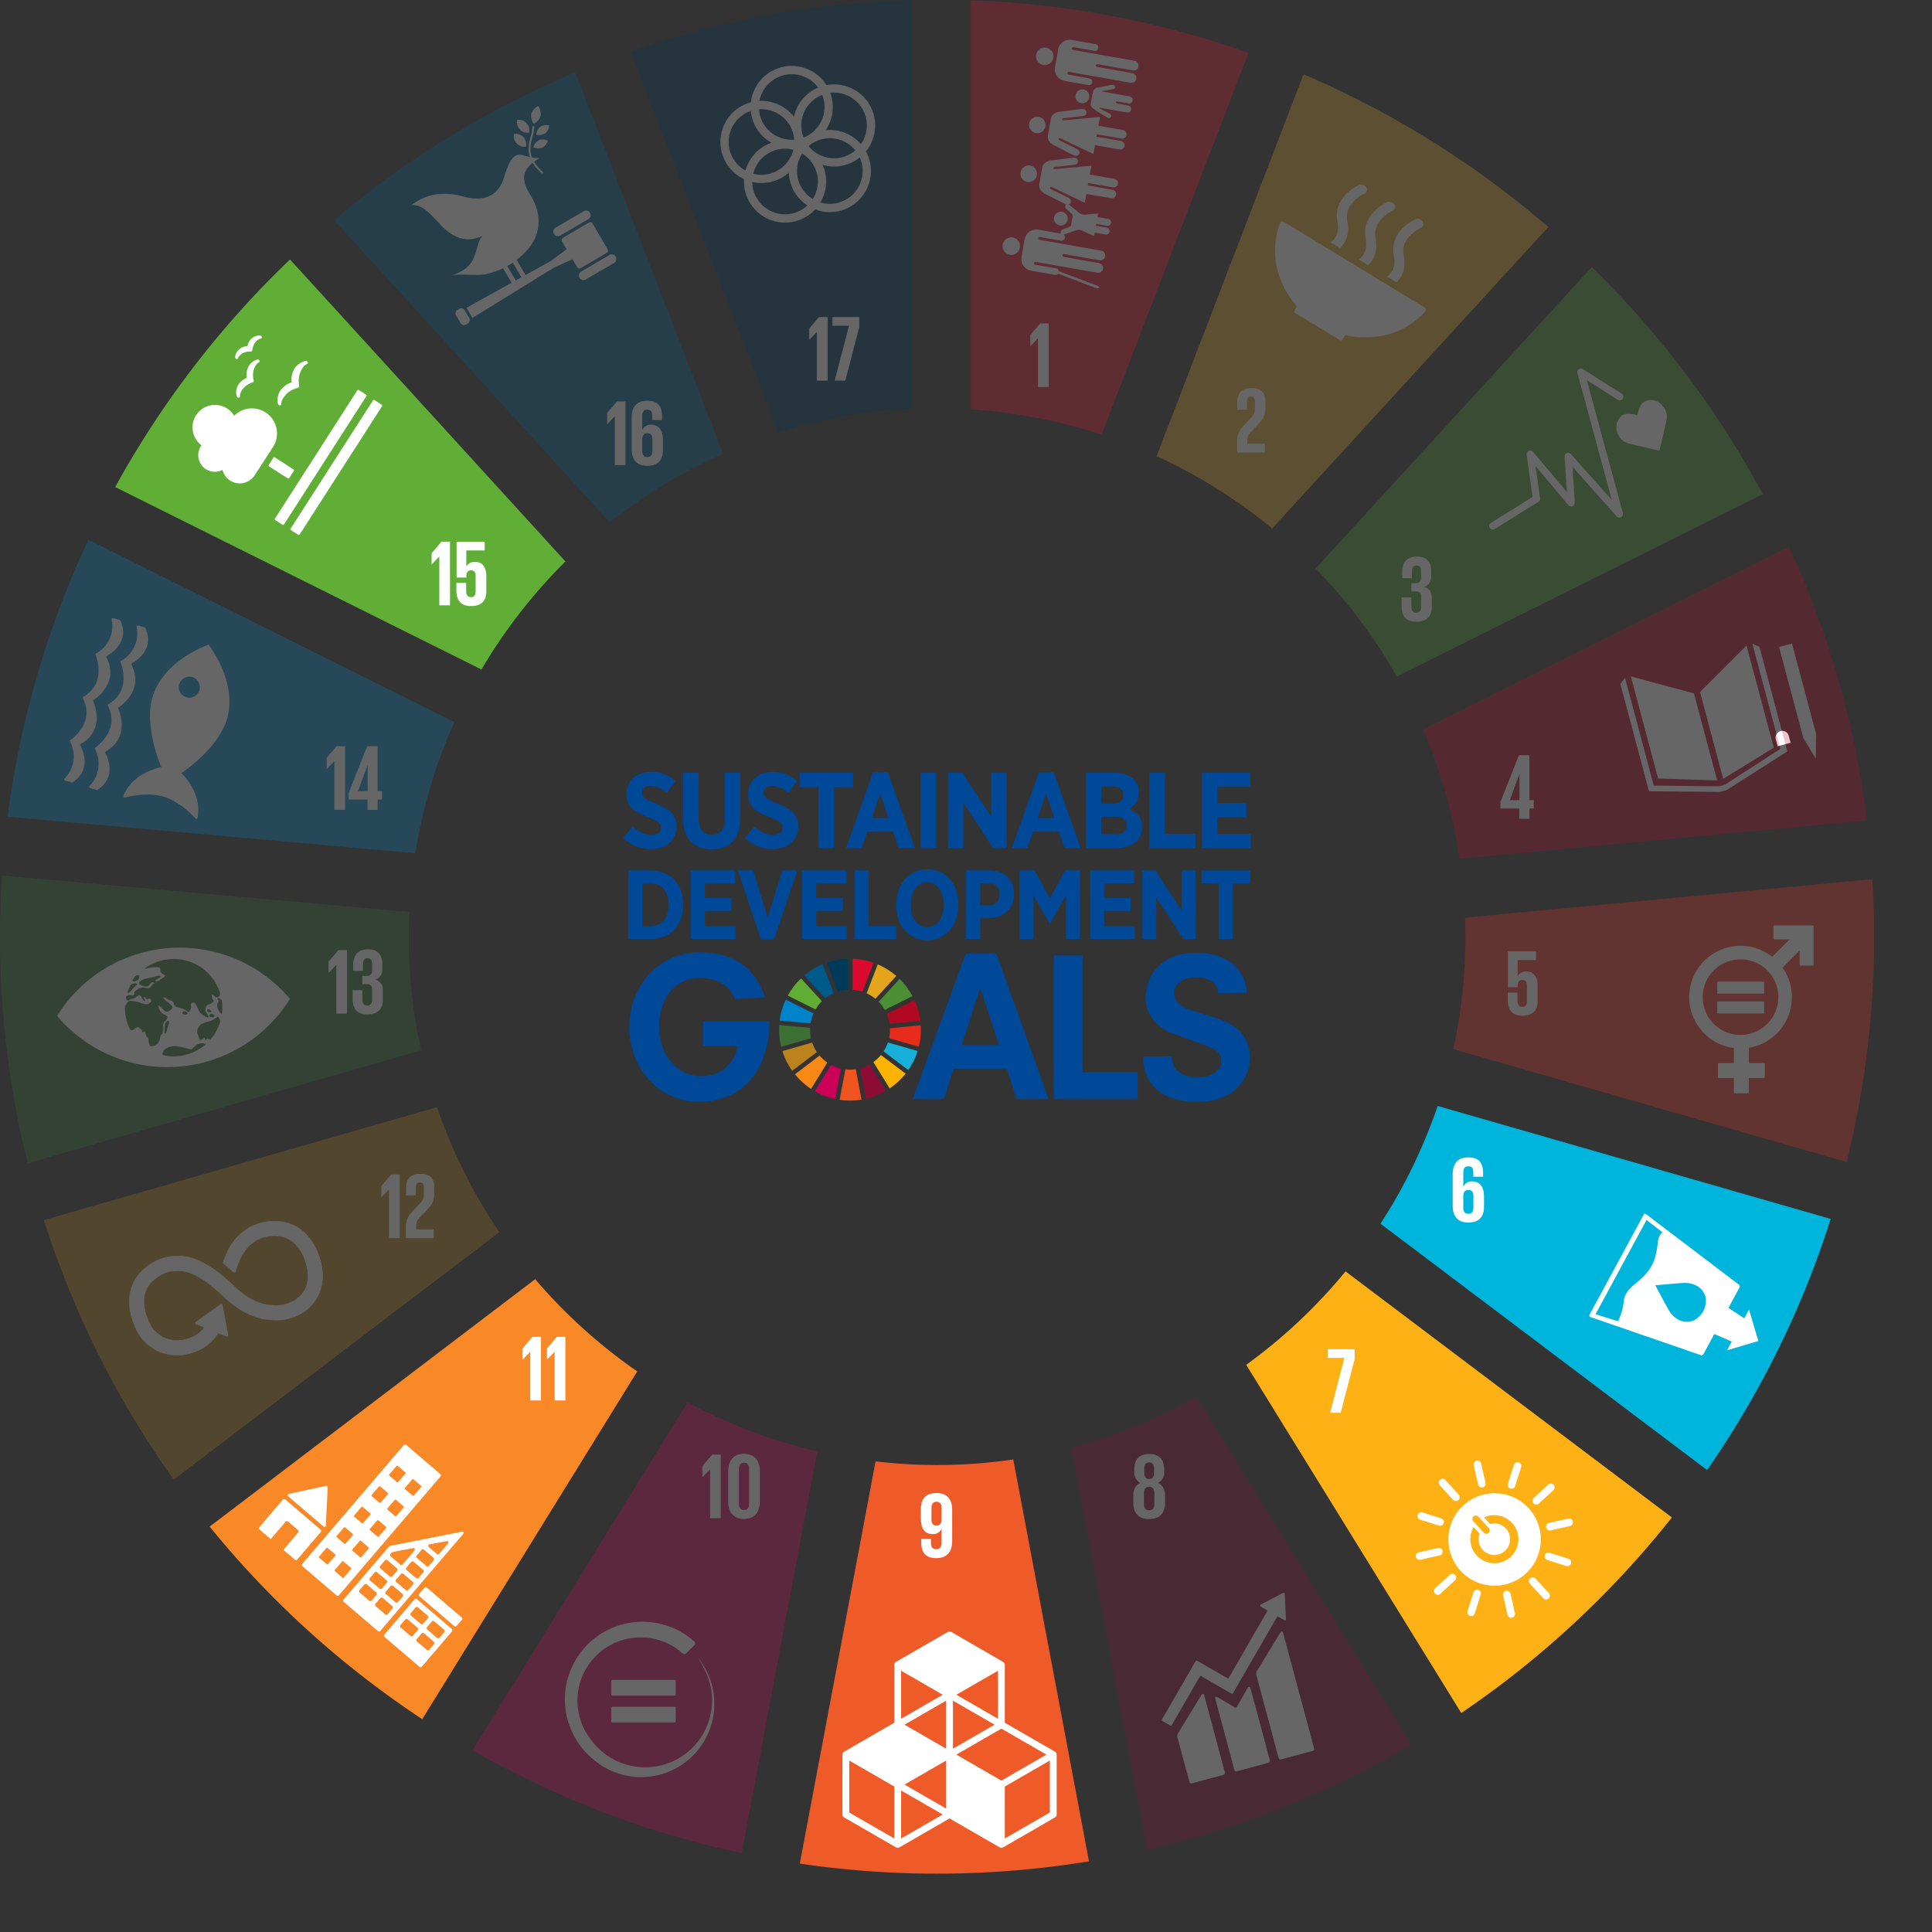 <svg xmlns="http://www.w3.org/2000/svg" xmlns:xlink="http://www.w3.org/1999/xlink" width="701" height="701" viewBox="0 0 701 701">
  <rect x="0" y="0" width="701" height="701" fill="#333333" stroke="none"/>
  <defs>
    <clipPath id="clip-_17-1">
      <rect width="701" height="701"/>
    </clipPath>
  </defs>
  <g id="_17-1" data-name="17-1" clip-path="url(#clip-_17-1)">
    <g id="组_488" data-name="组 488" transform="translate(-210 -3664.844)" opacity="0.25">
      <path id="路径_971" data-name="路径 971" d="M966.619,2515.151a190.3,190.3,0,0,1-47.059-17.8L841.5,2623.607a338.449,338.449,0,0,0,97.668,37.333Z" transform="translate(-460.061 1676.28)" fill="#d5075f" fill-rule="evenodd"/>
      <path id="路径_972" data-name="路径 972" d="M1253.708,2595.887v17.681h3.882v-23.1h-3.1l-3.573,4.19v4.056h.032l2.728-2.828Z" transform="translate(-786.065 1602.136)" fill="#fff" fill-rule="evenodd"/>
      <path id="路径_973" data-name="路径 973" d="M1300.762,2607.161v-12.4c0-1.4.512-2.385,1.842-2.385,1.362,0,1.871.989,1.871,2.385v12.4c0,1.4-.509,2.383-1.871,2.383-1.331,0-1.842-.984-1.842-2.383m7.6-.613V2595.37c0-3.612-1.808-6.231-5.758-6.231-3.918,0-5.729,2.62-5.729,6.231v11.178c0,3.577,1.81,6.235,5.729,6.235,3.95,0,5.758-2.658,5.758-6.235" transform="translate(-822.66 1603.196)" fill="#fff" fill-rule="evenodd"/>
      <path id="路径_974" data-name="路径 974" d="M1111.757,3039.645h-22.879l-.251.25v5.184l.251.249h22.879l.253-.249V3039.9Z" transform="translate(-656.84 1244.472)" fill="#fff" fill-rule="evenodd"/>
      <path id="路径_975" data-name="路径 975" d="M1112.018,2992.05l-.255-.25h-22.871l-.25.25v5.183l.25.25h22.871l.255-.25Z" transform="translate(-656.852 1282.569)" fill="#fff" fill-rule="evenodd"/>
      <path id="路径_976" data-name="路径 976" d="M1059.513,2911.617a26.416,26.416,0,0,0-4.907-10.006l-.05.037a25.345,25.345,0,0,1,1.955,3.476,24.29,24.29,0,0,1-41.04,25.82,22.93,22.93,0,0,1,33.29-31.259l.145.132.519.192.572-.224.09-.094,2.915-2.871.19-.188.184-.521-.229-.589-.1-.083a28.168,28.168,0,1,0-36.189,43.135,26.576,26.576,0,0,0,42.653-26.958" transform="translate(-591.109 1365.03)" fill="#fff" fill-rule="evenodd"/>
    </g>
    <g id="组_485" data-name="组 485" transform="translate(-210 -3664.844)">
      <path id="路径_977" data-name="路径 977" d="M491.475,2278.185l-118.117,89.769a342.617,342.617,0,0,0,77.137,69.875l78.015-126.188a193.567,193.567,0,0,1-37.035-33.456" transform="translate(-87.293 1850.798)" fill="#f98827" fill-rule="evenodd"/>
      <path id="路径_978" data-name="路径 978" d="M930.71,2385.063v4.049h.031l2.725-2.823h.034v17.666h3.882v-23.077h-3.1Z" transform="translate(-531.095 1769.028)" fill="#fff" fill-rule="evenodd"/>
      <path id="路径_979" data-name="路径 979" d="M974.144,2385.063v4.049h.031l2.728-2.823h.032v17.666h3.881v-23.077h-3.1Z" transform="translate(-565.68 1769.028)" fill="#fff" fill-rule="evenodd"/>
      <path id="路径_980" data-name="路径 980" d="M512.449,2649.839l.134.115,12.952,11.07.6-.046.095-.287,0-.033.691-13.989,0-.124-.148-.307-.282-.1-.074.014-.124.015-13.474,2.906-.2.037-.206.132Z" transform="translate(-198.012 1557.808)" fill="#fff" fill-rule="evenodd"/>
      <path id="路径_981" data-name="路径 981" d="M483.82,2681.069,470.7,2669.862l-.6.045-8.77,10.261.047.6,4.219,3.6,5.515-6.455.6-.047,3.916,3.352.053.593-5.523,6.455,4.335,3.7.593-.046,8.772-10.259Z" transform="translate(-157.35 1538.918)" fill="#fff" fill-rule="evenodd"/>
      <path id="路径_982" data-name="路径 982" d="M703.868,2861.672l-.582.035-3.874-3.311-.058-.58,2.016-2.359.582-.037,3.879,3.312.055.582Zm-3.724,4.354,2.016-2.357-.055-.58-3.876-3.314-.577.04-2.019,2.354.053.582,3.879,3.315.58-.04m-2.2-9.42,2.016-2.358-.055-.579-3.876-3.314-.582.035-2.019,2.358.058.581,3.876,3.314.583-.038m-3.724,4.354-.579.039-3.882-3.313-.05-.584,2.013-2.356.582-.037,3.876,3.313.055.584Zm14.415-2.485-12.981-11.093-.577.037-11.2,13.107.048.576,12.984,11.1.58-.036,11.2-13.107-.053-.58" transform="translate(-334.55 1397.564)" fill="#fff" fill-rule="evenodd"/>
      <path id="路径_983" data-name="路径 983" d="M578.229,2591.247l-.308.019-2.907-2.484-.026-.306,2.775-3.244.308-.022,2.907,2.481L581,2588Zm-6.359,7.439-.311.023-2.906-2.481-.024-.314,2.77-3.238.308-.023,2.909,2.484.024.306Zm-6.364,7.446-.308.024-2.906-2.486-.026-.309,2.772-3.242.308-.024,2.909,2.481.021.314Zm-6.359,7.439-.308.023-2.909-2.485-.026-.31,2.772-3.238.311-.023,2.907,2.484.021.309Zm-6.364,7.441-.311.028-2.9-2.49-.026-.308,2.772-3.238.3-.024,2.909,2.484.029.311Zm19.743-34.64,2.772-3.242-.023-.311-2.91-2.485-.308.022-2.772,3.244.026.306,2.907,2.485.308-.019m-6.359,7.44,2.767-3.243-.024-.306L566,2587.778l-.308.024-2.772,3.237.026.311,2.909,2.487.308-.025m-6.362,7.444,2.77-3.242-.024-.31-2.909-2.485-.308.022-2.772,3.244.023.309,2.909,2.484.311-.022m-6.364,7.44,2.77-3.241-.026-.308-2.9-2.485-.308.022-2.772,3.239.026.311,2.907,2.483.308-.021m-6.358,7.442,2.767-3.239-.021-.309-2.909-2.485-.314.024-2.767,3.243.023.3,2.909,2.486.311-.023m40.961-32.624-12.7-10.855-.58.046-37.1,43.406.042.572,12.7,10.859.577-.042,37.1-43.408-.044-.579" transform="translate(-218.126 1616.317)" fill="#fff" fill-rule="evenodd"/>
      <path id="路径_984" data-name="路径 984" d="M759.33,2840.886l-.485.038L745.78,2829.76l-.034-.488,2.229-2.612.488-.039,13.063,11.17.04.483Z" transform="translate(-383.813 1414.095)" fill="#fff" fill-rule="evenodd"/>
      <path id="路径_985" data-name="路径 985" d="M642.283,2740.167l-.577.045-3.779-3.236-.053-.58,2.029-2.366.574-.045,3.789,3.235.045.576Zm-3.742,4.377,2.023-2.371-.045-.575-3.781-3.232-.58.041-2.024,2.371.048.575,3.787,3.236.572-.045m-3.742,4.382-.572.042-3.787-3.236-.048-.576,2.024-2.371.582-.04,3.779,3.235.047.575Zm-3.744,4.379,2.023-2.371-.039-.577-3.787-3.236-.58.044-2.024,2.368.048.58,3.784,3.233.574-.042m-3.742,4.375-.572.043-3.787-3.232-.048-.58,2.027-2.369.577-.041,3.787,3.233.045.576Zm9.908-23.287-.095.114-4.364,5.1-.572.045-3.787-3.232-.05-.579.54-.629.024-.031.121-.095.05-.019.063-.018.076-.02c1.078-.279,5.56-1.1,7.437-1.446l.189-.028.4.1.092.586Zm-8.209,9.585,2.027-2.37-.045-.576-3.787-3.236-.574.046-2.029,2.37.05.573,3.784,3.236.575-.043m-3.745,4.377-.574.047-3.786-3.235-.042-.578,2.027-2.369.575-.047,3.787,3.236.042.578Zm-3.742,4.379,2.029-2.369-.048-.577-3.784-3.233-.574.044-2.026,2.368.045.578,3.787,3.234.572-.046m20.934-20.491-.253.157.039.65.011.016.018.014.156.131,2.964,2.534.016.018.016.01.651-.064,3.207-3.752.095-.111.124-.144-.1-.584-.393-.106-.184.03c-1.436.26-4.393.8-6.185,1.168Zm12.6-4.1-.111-.517-.234-.092-.034-.006-.224.042-26.02,5.165-.121.029-.319.154-.019.02-16.615,19.437.047.576,12.688,10.845.574-.045,30.3-35.454.082-.155" transform="translate(-276.813 1493.003)" fill="#fff" fill-rule="evenodd"/>
    </g>
    <g id="组_487" data-name="组 487" transform="translate(-210 -3664.844)" opacity="0.25">
      <g id="组_486" data-name="组 486">
        <path id="路径_986" data-name="路径 986" d="M243.484,2017.305a190.676,190.676,0,0,1-22.612-45.327l-142.63,40.928a338.573,338.573,0,0,0,47.112,94.169Z" transform="translate(147.698 2094.621)" fill="#b58125" fill-rule="evenodd"/>
        <path id="路径_987" data-name="路径 987" d="M681.852,2097.247h.034v17.662h3.882v-23.073h-3.1l-3.571,4.186v4.049h.035Z" transform="translate(-330.74 1999.182)" fill="#fff" fill-rule="evenodd"/>
        <path id="路径_988" data-name="路径 988" d="M722.932,2095.545v2.789h3.539v-2.893c0-1.394.685-1.8,1.5-1.8.748,0,1.4.3,1.4,1.736v1.9c0,1.907-.168,2.653-1.428,3.982l-2.176,2.314c-2.114,2.246-2.9,3.742-2.9,6.027v4.253h10.074v-3.167h-6.364V2109.6a4.406,4.406,0,0,1,1.631-3.542l2.485-2.62c2.01-2.147,2.453-3.508,2.453-5.823v-2.243c0-3.305-1.6-4.868-5.073-4.868-3.4,0-5.139,1.8-5.139,5.038" transform="translate(-365.594 2000.24)" fill="#fff" fill-rule="evenodd"/>
        <path id="路径_990" data-name="路径 990" d="M288.441,2175.786a18.774,18.774,0,0,0-14.544,1.552l-.245.162c-2.438,1.593-6.29,4.167-9.018,12.1l-.045.135-.032.1,0,.267.129.186.184.15c1,.812,2.266,1.869,3.373,2.859l.034.034.459.1.25-.224.045-.162c2.192-7.669,5.346-9.76,7.484-11.155l.258-.169a13.628,13.628,0,0,1,10.009-.96c3.344,1.109,5.845,3.9,7.437,8.285,2.664,7.356.124,11.533-2.472,13.74a13.073,13.073,0,0,1-9.366,2.709l-.234-.024c-2.957-.184-7.608-1.113-13.819-7.028-12.517-11.928-19.071-11.1-23.409-10.559l-.234.031a18.408,18.408,0,0,0-11.964,8.035c-1.855,3.021-3.494,8.182-.8,15.625,1.642,4.532,3.658,7.188,7.189,9.474.788.525,8.648,5.477,18.3-.268a16.615,16.615,0,0,0,5.307-5.28l3.031,1.235.511-.218.005-.279-.013-.034-2.024-10.723-.037-.116-.218-.224-.274,0-.071.032-.105.05-8.717,6.233-.163.091-.153.176.219.516.156.066,2.885,1.174a10.643,10.643,0,0,1-3.017,2.795c-6.986,4.152-12.473.581-12.68.438l-.082-.051c-2.572-1.659-3.863-3.39-5.123-6.867-1.595-4.4-1.484-8.134.334-11.1a13.228,13.228,0,0,1,8.148-5.575l.235-.029c3.555-.443,8.427-1.058,19.139,9.151,5.563,5.3,11.131,8.068,17.015,8.46a19.079,19.079,0,0,0,8.378-1.008,16.448,16.448,0,0,0,5.041-2.9c2.543-2.164,8.03-8.4,4-19.523-2.7-7.435-7.31-10.343-10.709-11.471" transform="translate(26.455 1932.992)" fill="none" stroke="#fff" stroke-miterlimit="10" stroke-width="0.21"/>
      </g>
      <path id="路径_989" data-name="路径 989" d="M288.441,2175.786a18.774,18.774,0,0,0-14.544,1.552l-.245.162c-2.438,1.593-6.29,4.167-9.018,12.1l-.045.135-.032.1,0,.267.129.186.184.15c1,.812,2.266,1.869,3.373,2.859l.034.034.459.1.25-.224.045-.162c2.192-7.669,5.346-9.76,7.484-11.155l.258-.169a13.628,13.628,0,0,1,10.009-.96c3.344,1.109,5.845,3.9,7.437,8.285,2.664,7.356.124,11.533-2.472,13.74a13.073,13.073,0,0,1-9.366,2.709l-.234-.024c-2.957-.184-7.608-1.113-13.819-7.028-12.517-11.928-19.071-11.1-23.409-10.559l-.234.031a18.408,18.408,0,0,0-11.964,8.035c-1.855,3.021-3.494,8.182-.8,15.625,1.642,4.532,3.658,7.188,7.189,9.474.788.525,8.648,5.477,18.3-.268a16.615,16.615,0,0,0,5.307-5.28l3.031,1.235.511-.218.005-.279-.013-.034-2.024-10.723-.037-.116-.218-.224-.274,0-.071.032-.105.05-8.717,6.233-.163.091-.153.176.219.516.156.066,2.885,1.174a10.643,10.643,0,0,1-3.017,2.795c-6.986,4.152-12.473.581-12.68.438l-.082-.051c-2.572-1.659-3.863-3.39-5.123-6.867-1.595-4.4-1.484-8.134.334-11.1a13.228,13.228,0,0,1,8.148-5.575l.235-.029c3.555-.443,8.427-1.058,19.139,9.151,5.563,5.3,11.131,8.068,17.015,8.46a19.079,19.079,0,0,0,8.378-1.008,16.448,16.448,0,0,0,5.041-2.9c2.543-2.164,8.03-8.4,4-19.523-2.7-7.435-7.31-10.343-10.709-11.471" transform="translate(26.455 1932.992)" fill="#fff" fill-rule="evenodd"/>
    </g>
    <g id="组_484" data-name="组 484" transform="translate(-210 -3664.844)" opacity="0.25">
      <path id="路径_991" data-name="路径 991" d="M148.3,1581.487c0-2.992.1-5.982.234-8.948L.749,1559.31C.282,1566.637,0,1574.028,0,1581.487a340.605,340.605,0,0,0,10.059,82.193l142.732-40.945a191.932,191.932,0,0,1-4.5-41.249" transform="translate(210 2423.215)" fill="#39703b" fill-rule="evenodd"/>
      <path id="路径_992" data-name="路径 992" d="M591.922,1692.092v23.066h-3.876V1697.5h-.039l-2.717,2.825h-.037v-4.05l3.571-4.183Z" transform="translate(-256.018 2317.486)" fill="#fff" fill-rule="evenodd"/>
      <path id="路径_993" data-name="路径 993" d="M638.746,1696.032v2a3.7,3.7,0,0,1-2.656,3.748c1.942.442,2.859,1.8,2.859,3.911v3.4c0,3.2-1.7,5.273-5.613,5.273-3.945,0-5.347-2.246-5.347-5.75v-3.028h3.539v3.3c0,1.359.48,2.245,1.808,2.245,1.188,0,1.731-.849,1.731-2.078v-3.808c0-1.228-.543-1.871-1.9-1.871h-1.637v-2.962H633c1.26,0,2.071-.645,2.071-1.87v-2.484c0-1.262-.44-2.074-1.665-2.074s-1.663.812-1.663,2.243v2.347h-3.544v-2.04c0-3.4,1.4-5.784,5.41-5.784,3.576,0,5.141,2.009,5.141,5.273" transform="translate(-290.048 2318.546)" fill="#fff" fill-rule="evenodd"/>
      <path id="路径_994" data-name="路径 994" d="M161.537,1711.8c-.482-.1-2.664-2.682-1.231-4.6.24-.316-.612-1.128-.4-1.162a1.436,1.436,0,0,1,1.623,1.119c.04.337.079.677.108,1.017a18.188,18.188,0,0,1-.105,3.625m-4.177,9.247-.569-.166c-1-.418-.822.356-1.307.218s.44-1.31-.915-.279-1.044-.07-1.774-1.591.464-3.41,1.547-3.9a22.136,22.136,0,0,1,3.135-1.079c2.076-.685,2.432-1.972,2.872-1.239l.237.4a2.7,2.7,0,0,1,.353,1.125,17.625,17.625,0,0,1-3.581,6.514m-12.048,6.04a17.539,17.539,0,0,1-5-.347.724.724,0,0,1-.277-.846c.443-1.462,2.024-2.136,3.3-2.354,2.838-.488,6.747,1.369,7.315.98s1.668-2.047,3.444-2.11a2.782,2.782,0,0,1,1.634.284,17.59,17.59,0,0,1-10.411,4.391m-3.236-11.307c-.216.414-.658,3.426-1.128,3.113s-.074-3.448.04-3.693c.6-1.325,2.111-1.375,1.088.581m6.936-4.026a1.592,1.592,0,0,1-1.691-.026c-.467-.313.213-.935.477-.978.59-.095,1.536.664,1.212,1Zm7.779-.54c-.195-.056-.38-.224-.551-.645a.4.4,0,0,1,.537-.549c.374.157.886.66.907.95l-.893.244m.788.488c-.264.042-.943.665-.48.977a1.586,1.586,0,0,0,1.695.027c.324-.339-.627-1.1-1.215-1m-18.383,8.41c.248-1.367.7-.606.807-1.53s.39-1.012.25-2.108a2.16,2.16,0,0,1,.738-2.212c.735-.849.54-.415.719-1.167s-.638-.9-1.383-1.294a3.871,3.871,0,0,1-1.829-2.808c.008-.675.414-.089,1.294.7s1.3,1.436,2.121,1.176,1.908-1.1,1.549-1.925c-.245-.56-3.23-2.588-3.135-3.021.111-.5.619-.166,1.526.44s1.921.423,2.216,1.594c.554,2.161,2.983,1.006,4.849,2.853.717.7.98-.135,1.362-1.083s-.453-1.32.145-1.8a1.054,1.054,0,0,1,1.694.37c.34.71.809,1.631,1.246,2.58a6.919,6.919,0,0,0,2.907,2.182c1.2-.013-.543-1.731-.717-2.393a2.387,2.387,0,0,1,.743-2.18,4.365,4.365,0,0,0,1.795-.877c1.072-.815-.1-.854-.213-2.076s.693-.56.893-.315a1.154,1.154,0,0,0,2.05-.311,2.979,2.979,0,0,0,.027-.822,17.666,17.666,0,0,0-27.4-8.77c2.032-.3,6.076-1.3,5.774.533-.274,1.617,2.73,1.652,1.273,2.544-.619.384-2.4,1.831-2.833,1.634-1.215-.546,2.277-1.615,1.56-2.024s-2.048.218-3.1.528a18.947,18.947,0,0,0-3.3.718c-.722.419-1.571.964-1.275,1.587s2.369.984,2.715.959.7-.135,1.367-1.084,1.608-.19,1.36-.052a4.6,4.6,0,0,0-1.2,1.159,1.424,1.424,0,0,1-1.734.484,4.429,4.429,0,0,0-2.672.207,12.2,12.2,0,0,1-1.28.894l-.427.521.053.717c-.167.2-.467.606-.944.337a2.115,2.115,0,0,0-1.945.358l-.1.439c.024.625.375,1.633,1.344.786.321-.279,2.016-.345,2.983-1.407.459-.5,1.049.069,1.186.3s.96,1.7,1.31,1.614-.683-1.412-.274-1.505,1.03,1.109,1.268.915c.64-.522,1.2-.4,1.333.3.105.556-.4.963-1.051,1.291-.907.452-2.58-.3-3.629-.6a17.171,17.171,0,0,0-2.941-.508l-1,.431s.04.257-.809,1.425l-.1.176c-.013.583,0,1.168.042,1.764a17.7,17.7,0,0,0,1.884,6.754l.068.02c.991.234.7.1,1.362-.261s1.228-1.068,1.763-.5.994.342,1.133,1.313.962-.714,1.247.738c.448,2.268.9,1.1.933,1.481.076,1.1.348,3.23,1.154,3.232a3.666,3.666,0,0,0,2.333-1.1,5.021,5.021,0,0,0,.917-2.336M128.3,1701.388l.087-.114a2.4,2.4,0,0,1,1.352-.611c.432-.1,1.033.072,1.125.36l-1.238,1.119c-.567.6-1.434,1.813-1.984,1.977l-.459-.015a17.8,17.8,0,0,1,1.117-2.716m.775-1.861c.2-.352.891-1.363.975-1.491l.825-.411.693.25-.155,1.135a2.905,2.905,0,0,1-1.8.98c-.417-.033-.6-.337-.533-.464m56.767,6.3a52.352,52.352,0,0,0-83.8,6.15l-.293.493.361.449a52.356,52.356,0,0,0,83.8-6.153l.293-.5-.363-.442" transform="translate(128.976 2320.99)" fill="#fff" fill-rule="evenodd"/>
    </g>
    <g id="组_483" data-name="组 483" transform="translate(-210 -3664.844)" opacity="0.25">
      <path id="路径_995" data-name="路径 995" d="M161.536,1075.04a189.441,189.441,0,0,1,14.159-47.6L42.926,961.3A337.694,337.694,0,0,0,13.62,1061.777Z" transform="translate(199.155 2899.393)" fill="#0087cc" fill-rule="evenodd"/>
      <path id="路径_996" data-name="路径 996" d="M588.481,1329.12v23.065H584.6v-17.656h-.039l-2.717,2.823h-.037V1333.3l3.571-4.184Z" transform="translate(-253.277 2606.508)" fill="#fff" fill-rule="evenodd"/>
      <path id="路径_997" data-name="路径 997" d="M624.314,1345.385l3.47-9.493h.035v9.493Zm7.115,6.774v-3.743h1.563v-3.031H631.43v-16.3h-3.813l-6.7,16.954v2.381h6.839v3.743Z" transform="translate(-284.412 2606.54)" fill="#fff" fill-rule="evenodd"/>
      <path id="路径_998" data-name="路径 998" d="M247.11,1164.994a3.805,3.805,0,1,1-2.569-4.736,3.81,3.81,0,0,1,2.569,4.736m3-16.359c-2.277.832-16.293,6.381-20,18.885-3.217,10.861,3.186,25.4,3.186,25.4s-10.222,1.714-13.73,10.389l-.061.164-.016.057.25.445.366-.043c2.253-.587,8.556-1.909,13.99-.3s10.019,6.182,11.584,7.888l.1.111.168.112.453-.223.021-.1.018-.095c1.818-9.2-5.845-16.241-5.845-16.241s13.3-8.7,16.52-19.558c3.705-12.509-5.025-24.8-6.475-26.731l-.1-.136-.124-.068-.15-.011-.153.055" transform="translate(35.229 2750.268)" fill="#fff" fill-rule="evenodd"/>
      <path id="路径_999" data-name="路径 999" d="M114.091,1159.06l-.034.066.258.465,2.488.738.29-.028c7.034-4.483,3.811-11.656,2.9-13.365l-.071-.125-.005-.217.166-.214.021-.013c8.53-4.891,5.379-13.6,4.583-15.457l-.09-.188.013-.141.068-.135.179-.108c1.679-1.119,9.068-6.709,4.58-15.457l-.01-.018-.024-.269.124-.182.132-.07c1.689-.935,8.3-5.187,4.841-12.789l-.227-.181-2.487-.738-.467.248-.008.083.04.209a11.455,11.455,0,0,1-5.611,12.306l-.192.11-.076.141-.015.112.089.224c.722,1.912,3.447,10.5-4.382,15.105l-.118.066-.182.228.032.279.058.129c4.055,8.123-2.907,13.847-4.556,15.051l-.193.136-.05.107-.013.163.1.194a11.461,11.461,0,0,1-2.006,13.378Z" transform="translate(119.18 2788.442)" fill="#fff" fill-rule="evenodd"/>
      <path id="路径_1000" data-name="路径 1000" d="M164.476,1160.1l-.068-.125-.011-.218.172-.214.018-.009c8.522-4.9,5.373-13.607,4.583-15.462l-.1-.186.021-.142.06-.139.187-.1c1.671-1.121,9.057-6.712,4.58-15.457l-.011-.021-.029-.27.127-.176.129-.073c1.689-.935,8.3-5.187,4.841-12.788l-.224-.179-2.493-.742-.464.251-.005.082.034.207a11.473,11.473,0,0,1-5.608,12.31l-.187.109-.084.141,0,.119.079.22c.725,1.909,3.449,10.495-4.38,15.1l-.124.066-.177.23.029.277.061.128c4.055,8.127-2.907,13.848-4.556,15.053l-.185.137-.064.105-.008.158.1.2a11.477,11.477,0,0,1-2.008,13.378l-.145.154-.032.066.25.465,2.493.74.285-.03c7.038-4.483,3.818-11.655,2.909-13.365" transform="translate(83.761 2777.963)" fill="#fff" fill-rule="evenodd"/>
    </g>
    <g id="组_481" data-name="组 481" transform="translate(-210 -3664.844)">
      <path id="路径_1001" data-name="路径 1001" d="M338.031,610.913a193.349,193.349,0,0,1,30.473-39.2L268.572,462.14a341.973,341.973,0,0,0-63.442,82.576Z" transform="translate(46.661 3296.857)" fill="#60ae35" fill-rule="evenodd"/>
      <path id="路径_1002" data-name="路径 1002" d="M768.677,968.933v4.048h.037l2.725-2.824h.032v17.665h3.882V964.746h-3.1Z" transform="translate(-402.073 2896.648)" fill="#fff" fill-rule="evenodd"/>
      <path id="路径_1003" data-name="路径 1003" d="M819.7,972.064a3.513,3.513,0,0,0-3.268,1.6h-.031v-5.748h6.672v-3.165H812.866v13h3.539v-.512c0-1.36.608-2.11,1.7-2.11,1.194,0,1.671.82,1.671,2.077v5.581c0,1.224-.443,2.078-1.631,2.078-1.331,0-1.805-.886-1.805-2.248V979.72H812.8v2.623c0,3.505,1.394,5.75,5.347,5.75,3.91,0,5.512-2.077,5.512-5.276v-5.65c0-3.644-1.876-5.1-3.953-5.1" transform="translate(-437.205 2896.648)" fill="#fff" fill-rule="evenodd"/>
      <path id="路径_1004" data-name="路径 1004" d="M480.094,814.352l.348-.074,7.012,4.5.079.349-1.826,2.841-.348.073-7.015-4.5-.074-.353Z" transform="translate(-170.831 3016.46)" fill="#fff" fill-rule="evenodd"/>
      <path id="路径_1005" data-name="路径 1005" d="M519.362,694.336,489.328,741.1l.082.356,2.856,1.837.351-.079,30.033-46.767-.074-.349-2.862-1.834Z" transform="translate(-179.637 3112.024)" fill="#fff" fill-rule="evenodd"/>
      <path id="路径_1006" data-name="路径 1006" d="M547.249,712.219l-30.034,46.764.074.349,2.867,1.843.348-.079,30.033-46.764-.074-.352L547.6,712.14Z" transform="translate(-201.843 3097.79)" fill="#fff" fill-rule="evenodd"/>
      <path id="路径_1007" data-name="路径 1007" d="M499.459,650.539a8.218,8.218,0,0,0-4.121,3.062,6.422,6.422,0,0,0-.817,4.784l.213.311.256.166.406.068.287-.275.034-.107v-.324a4.444,4.444,0,0,1,.817-2.124,8.413,8.413,0,0,1,5.109-3.526l.069-.016.432-.3.09-.5-.016-.062a8.429,8.429,0,0,1,1.075-6.125,4.486,4.486,0,0,1,1.6-1.627l.322-.157.187-.267-.2-.543-.224-.145-.369-.059a6.435,6.435,0,0,0-4.082,2.749,8.15,8.15,0,0,0-1.067,5.018" transform="translate(-183.662 3153.025)" fill="#fff" fill-rule="evenodd"/>
      <path id="路径_1008" data-name="路径 1008" d="M418.668,605.519l.116.364.124.148.393.165.34-.188.042-.06.087-.262.153-.3a4.82,4.82,0,0,1,4.33-1.938l.037,0,.432-.145.119-.136.092-.273.008-.039a5.541,5.541,0,0,1,.822-2.419,3.787,3.787,0,0,1,2.053-1.7l.274-.042.171-.107.055-.062.029-.038.069-.219-.106-.352-.116-.128-.1-.089-.237-.072a4.186,4.186,0,0,0-3.945,1.946,6.032,6.032,0,0,0-.764,1.885,4.85,4.85,0,0,0-3.789,2.02,4.614,4.614,0,0,0-.685,2.038" transform="translate(-123.372 3188.977)" fill="#fff" fill-rule="evenodd"/>
      <path id="路径_1009" data-name="路径 1009" d="M421.158,653.933l.219.121.437.017.25-.286.018-.083-.016-.3a4.047,4.047,0,0,1,.74-2.045,6.863,6.863,0,0,1,3.773-2.8l.055-.013.366-.273.021-.031.058-.481-.016-.057a6.7,6.7,0,0,1,.741-5.317,3.367,3.367,0,0,1,1-1.075l.285-.162.121-.165.039-.112-.232-.522-.189-.109-.369-.036a5.427,5.427,0,0,0-3.1,2.234,6.645,6.645,0,0,0-.8,4.431,6.932,6.932,0,0,0-3.039,2.454,5.321,5.321,0,0,0-.6,4.3Z" transform="translate(-125.014 3155.065)" fill="#fff" fill-rule="evenodd"/>
      <path id="路径_1010" data-name="路径 1010" d="M347.778,744.516a6.022,6.022,0,0,1-1.813-8.323l.224-.318a8.149,8.149,0,1,1,11.861-10.744,9.1,9.1,0,0,1,14.072,11.385c-.2.313-6.628,10.194-6.628,10.194a6.441,6.441,0,0,1-11.679-1.925,6.009,6.009,0,0,1-6.037-.27" transform="translate(-63.078 3090.558)" fill="#fff" fill-rule="evenodd"/>
    </g>
    <g id="组_482" data-name="组 482" transform="translate(-210 -3664.844)" opacity="0.25">
      <g id="组_480" data-name="组 480">
        <path id="路径_1013" data-name="路径 1013" d="M695.025,292.149a192.016,192.016,0,0,1,41.112-24.874L682.505,128.919a339.977,339.977,0,0,0-87.475,53.574Z" transform="translate(-263.804 3562.19)" fill="#005d90" fill-rule="evenodd"/>
        <path id="路径_1014" data-name="路径 1014" d="M1081.307,719.192v4.048h.032l2.727-2.823h.032v17.665h3.879V715h-3.1Z" transform="translate(-651.01 3095.509)" fill="#fff" fill-rule="evenodd"/>
        <path id="路径_1015" data-name="路径 1015" d="M1132.42,731.807c0,1.464-.543,2.318-1.868,2.318-1.3,0-1.8-.885-1.8-2.318v-4.22c.066-1.294.609-2.109,1.834-2.109,1.328,0,1.837.816,1.837,2.312Zm3.847-.34v-3.4c0-3.779-1.5-5.685-4.288-5.685a3.305,3.305,0,0,0-3.2,1.875h-.034v-4.971c0-1.4.44-2.38,1.834-2.38s1.806.812,1.806,2.241v1.538h3.541v-1.228c0-3.4-1.122-5.787-5.413-5.787-4.084,0-5.621,2.62-5.621,6.227v11.235c0,3.57,1.57,6.158,5.655,6.158,4.119,0,5.716-2.245,5.716-5.82" transform="translate(-685.72 3096.575)" fill="#fff" fill-rule="evenodd"/>
        <path id="路径_1016" data-name="路径 1016" d="M920.972,213.489a3.836,3.836,0,0,0,4.325,4.629,3.835,3.835,0,0,0-4.325-4.629" transform="translate(-523.323 3494.852)" fill="#fff" fill-rule="evenodd"/>
        <path id="路径_1017" data-name="路径 1017" d="M919.751,243.112a3.831,3.831,0,0,0-4.327-4.627,3.83,3.83,0,0,0,4.327,4.627" transform="translate(-518.905 3474.948)" fill="#fff" fill-rule="evenodd"/>
        <path id="路径_1018" data-name="路径 1018" d="M955.066,226.212a4.343,4.343,0,0,0,3.21-.415,4.5,4.5,0,0,0,1.486-2.926,4.322,4.322,0,0,0-3.207.415,4.528,4.528,0,0,0-1.489,2.926" transform="translate(-550.488 3487.491)" fill="#fff" fill-rule="evenodd"/>
        <path id="路径_1019" data-name="路径 1019" d="M945.772,191.575a5.23,5.23,0,0,0,.875,3.689,5.013,5.013,0,0,0,2.519-2.763,5.238,5.238,0,0,0-.875-3.689,5.015,5.015,0,0,0-2.519,2.763" transform="translate(-543.013 3514.5)" fill="#fff" fill-rule="evenodd"/>
        <path id="路径_1020" data-name="路径 1020" d="M952.975,251.4a4.528,4.528,0,0,0,2.056-2.557,4.339,4.339,0,0,0-3.223-.253,4.535,4.535,0,0,0-2.058,2.56,4.333,4.333,0,0,0,3.225.25" transform="translate(-546.256 3467.079)" fill="#fff" fill-rule="evenodd"/>
        <path id="路径_1021" data-name="路径 1021" d="M996.531,375.225l-10.2,5.967a1.67,1.67,0,1,0,1.684,2.884l10.2-5.967a1.671,1.671,0,1,0-1.689-2.884" transform="translate(-574.725 3366.248)" fill="#fff" fill-rule="evenodd"/>
        <path id="路径_1022" data-name="路径 1022" d="M767.03,275.42c.68-.381,1.341-.8,1.99-1.237l3.118,5.326-2.048,1.138Zm29.638-15.793-9.452,5.53a.949.949,0,0,0-.343,1.3l1.673,2.864-5.771,4.286-9.134,5.069-3.22-5.508a28.7,28.7,0,0,0,3.16-2.824c7.244-7.526,4.941-15.8,1.847-20.659-3.146-4.941-2.677-7.852-.864-10.082a12.192,12.192,0,0,1,1.628-1.639,17.984,17.984,0,0,0,3.41,3.917l.588-.412a16.935,16.935,0,0,1-3.45-3.939,12.338,12.338,0,0,1,2.021-1.269,14.864,14.864,0,0,1-2.775-.25c-1.012-2.619-.443-4.922.145-7.284a20.322,20.322,0,0,0,.717-4.045l-.7-.029a19.632,19.632,0,0,1-.7,3.9c-.577,2.3-1.146,4.648-.248,7.31a21.694,21.694,0,0,1-2.361-.629c-3.542-1.145-5.265,2.229-7.052,8.182s-6.662,8.97-14.372,6.857c-10.183-2.793-15.711.5-19.306,3.092,3.257-.415,5.589,1.486,10.53,6.9,5.178,5.684,10.383,6.583,15.387,4.2-2.1,2.488-1.36,4.061-3.473,8.594-1.653,3.534-5.916,5.214-7.708,5.783,3.436-.8,8.662.237,12.362-.5a26.383,26.383,0,0,0,6.287-2.133l3.086,5.267-16.359,9.081,2.147,3.677L784.116,275.9l6.573-2.929,1.67,2.86a.959.959,0,0,0,1.3.341l9.452-5.531a.955.955,0,0,0,.337-1.3l-5.484-9.377a.95.95,0,0,0-1.3-.339" transform="translate(-372.957 3485.959)" fill="#fff" fill-rule="evenodd"/>
        <path id="路径_1023" data-name="路径 1023" d="M816.222,552.426a1.523,1.523,0,0,1-.388,2.109l-.727.426a1.525,1.525,0,0,1-2.029-.7l-1.486-2.54a1.525,1.525,0,0,1,.39-2.111l.722-.424a1.525,1.525,0,0,1,2.032.7Z" transform="translate(-436.045 3227.679)" fill="#fff" fill-rule="evenodd"/>
      </g>
      <path id="路径_1011" data-name="路径 1011" d="M1042.2,453.281l-10.2,5.967a1.671,1.671,0,1,0,1.687,2.884l10.2-5.965a1.672,1.672,0,0,0-1.689-2.887" transform="translate(-611.087 3304.094)" fill="#fff" fill-rule="evenodd"/>
    </g>
    <path id="路径_1012" data-name="路径 1012" d="M801.263,490.66l-.817.231s.308-.068.817-.231" transform="translate(-637.37 -390.697)" fill="#fff" fill-rule="evenodd" opacity="0.25"/>
    <g id="组_477" data-name="组 477" transform="translate(-210 -3664.844)" opacity="0.25">
      <path id="路径_1024" data-name="路径 1024" d="M2059.888,270.909a190.521,190.521,0,0,1,41.907,26.254l100.214-109.409a341.111,341.111,0,0,0-88.816-55.4Z" transform="translate(-1430.224 3559.456)" fill="#dca22d" fill-rule="evenodd"/>
      <path id="路径_1025" data-name="路径 1025" d="M2213.251,711.4h-6.364v-1.091a4.391,4.391,0,0,1,1.636-3.536l2.482-2.622c2.006-2.142,2.451-3.5,2.451-5.818V696.08c0-3.3-1.6-4.868-5.073-4.868-3.4,0-5.139,1.8-5.139,5.039v2.789h3.539v-2.891c0-1.4.68-1.808,1.5-1.808.74,0,1.391.31,1.391,1.739v1.9c0,1.906-.171,2.658-1.428,3.985l-2.18,2.314c-2.111,2.248-2.894,3.746-2.894,6.023v4.256h10.074Z" transform="translate(-1544.32 3114.454)" fill="#fff" fill-rule="evenodd"/>
      <path id="路径_1026" data-name="路径 1026" d="M2278.662,424.989l-.835,1.376-.023.025-.016.037a.756.756,0,0,0,.258,1l.01.012.019.007,16.133,9.805.013.013.015,0a.757.757,0,0,0,1.031-.257l0,0V437l.946-1.557c10.888,2.544,22.17-.68,29.116-8.742l.04-.05.066-.084a.759.759,0,0,0-.253-1.046l-51.117-31.066-.306-.188a.757.757,0,0,0-1.046.257l-.147.312c-3.932,10.01-1.442,21.661,6.092,30.152" transform="translate(-1598.104 3350.99)" fill="#fff" fill-rule="evenodd"/>
      <path id="路径_1027" data-name="路径 1027" d="M2480.533,389.852c-.4.17-9.711,4.3-7.935,13.3.815,4.128-.819,6.343-2.477,7.5l3.4,2.065c2.106-1.92,3.6-5.02,2.675-9.7-1.307-6.63,6.143-9.991,6.254-10.044a1.492,1.492,0,0,0,.608-2.236,2.119,2.119,0,0,0-2.524-.887" transform="translate(-1756.879 3354.528)" fill="#fff" fill-rule="evenodd"/>
      <path id="路径_1028" data-name="路径 1028" d="M2419.934,380.136l3.394,2.063c2.105-1.919,3.6-5.019,2.675-9.7-1.312-6.635,6.137-9.994,6.259-10.049a1.485,1.485,0,0,0,.6-2.23,2.106,2.106,0,0,0-2.516-.887c-.4.167-9.713,4.3-7.937,13.3.817,4.131-.819,6.346-2.472,7.5" transform="translate(-1716.917 3378.832)" fill="#fff" fill-rule="evenodd"/>
      <path id="路径_1029" data-name="路径 1029" d="M2380.119,328.806c-.4.17-9.714,4.3-7.937,13.3.814,4.128-.82,6.344-2.472,7.507l3.394,2.063c2.108-1.919,3.6-5.02,2.677-9.708-1.31-6.633,6.137-9.993,6.254-10.044a1.492,1.492,0,0,0,.6-2.236,2.1,2.1,0,0,0-2.517-.885" transform="translate(-1676.925 3403.137)" fill="#fff" fill-rule="evenodd"/>
    </g>
    <g id="组_476" data-name="组 476" transform="translate(-210 -3664.844)" opacity="0.25">
      <path id="路径_1030" data-name="路径 1030" d="M2372.473,624.153l132.8-66.2a341.254,341.254,0,0,0-62.059-82.392L2343,584.943a192.466,192.466,0,0,1,29.473,39.21" transform="translate(-1655.656 3286.171)" fill="#4e9633" fill-rule="evenodd"/>
      <path id="路径_1031" data-name="路径 1031" d="M2501.5,1014.882c3.916,0,5.615-2.077,5.615-5.276v-3.4c0-2.11-.917-3.473-2.856-3.915a3.688,3.688,0,0,0,2.651-3.742v-2.011c0-3.266-1.561-5.273-5.136-5.273-4.022,0-5.416,2.378-5.416,5.785v2.041h3.542v-2.347c0-1.432.44-2.248,1.668-2.248s1.666.815,1.666,2.076v2.485c0,1.224-.817,1.87-2.074,1.87H2499.7v2.963h1.634c1.36,0,1.9.644,1.9,1.872v3.812c0,1.225-.542,2.077-1.734,2.077-1.331,0-1.8-.886-1.8-2.248v-3.3h-3.539v3.032c0,3.506,1.392,5.75,5.342,5.75" transform="translate(-1777.611 2875.533)" fill="#fff" fill-rule="evenodd"/>
      <path id="路径_1032" data-name="路径 1032" d="M2896.08,715.291c-1.7-2.735-4.836-3.857-7.494-2.2-1.328.825-2.024,3.281-2.34,4.717-1.426-.356-3.83-.88-5.16-.054-2.656,1.656-3.136,5.033-1.436,7.769a5.917,5.917,0,0,0,3.592,2.625l11.057,2.58,2.559-11.051h-.008a5.9,5.9,0,0,0-.77-4.381" transform="translate(-2082.182 3097.651)" fill="#fff" fill-rule="evenodd"/>
      <path id="路径_1033" data-name="路径 1033" d="M2700.1,710.245l-.071.042a1.321,1.321,0,0,1-1.61-.286l-16-18,.809,12.978a1.316,1.316,0,0,1-2.324.928L2669,691.749l1.618,11.675a1.307,1.307,0,0,1-.605,1.3l-15.822,9.849a1.317,1.317,0,0,1-1.394-2.236l15.1-9.4-2.135-15.359a1.318,1.318,0,0,1,2.314-1.03l12.275,14.608-.8-12.8a1.317,1.317,0,0,1,2.3-.955l14.823,16.668L2684.2,658.011a1.317,1.317,0,0,1,1.979-1.455l14.076,8.91a1.319,1.319,0,0,1-1.415,2.226l-11.212-7.1,13.049,48.191a1.317,1.317,0,0,1-.577,1.463" transform="translate(-1901.842 3142.214)" fill="#fff" fill-rule="evenodd"/>
    </g>
    <path id="路径_1034" data-name="路径 1034" d="M3167.039,1117.667a2.43,2.43,0,0,0-4.7,1.253l.675,2.531,4.694-1.256Z" transform="translate(-2518.008 -850.682)" fill="#fff" fill-rule="evenodd"/>
    <g id="组_475" data-name="组 475" transform="translate(-210 -3664.844)" opacity="0.25">
      <path id="路径_1035" data-name="路径 1035" d="M2667.251,974.143l-132.819,66.208a190.11,190.11,0,0,1,13.295,46.925l147.75-13.945a337.1,337.1,0,0,0-28.226-99.187" transform="translate(-1808.088 2889.165)" fill="#b80d2a" fill-rule="evenodd"/>
      <path id="路径_1036" data-name="路径 1036" d="M2675.6,1361.319l3.471-9.5h.037v9.5Zm3.437,6.771h3.679v-3.743h1.564v-3.028h-1.564v-16.3H2678.9l-6.7,16.948v2.383h6.838Z" transform="translate(-1917.786 2593.851)" fill="#fff" fill-rule="evenodd"/>
      <path id="路径_1037" data-name="路径 1037" d="M2927.374,1210.82l-22.884-6.163,9.882,37.048,21.427.694Z" transform="translate(-2102.753 2705.614)" fill="#fff" fill-rule="evenodd"/>
      <path id="路径_1038" data-name="路径 1038" d="M3027.616,1166.569l8.411,31.515,18.357-11.326-9.877-37.04Z" transform="translate(-2200.794 2749.36)" fill="#fff" fill-rule="evenodd"/>
      <path id="路径_1039" data-name="路径 1039" d="M3177.77,1180.211l-.582.156,4.536,7.576.155-8.826-.582.154.582-.154-8.788-32.962-.583.157-.585.154-.617.166-1.17.308-.577.155-.577.155-.585.157,8.791,32.96Z" transform="translate(-2312.894 2752.198)" fill="#fff" fill-rule="evenodd"/>
      <path id="路径_1040" data-name="路径 1040" d="M2936.246,1147.589l-2.572-1.112,10.169,38.139-20.138,13-1.014.273-.205.054-1.017.273-23.575-.279-10.437-39.131-1.681,2.245L2896.165,1200l25.735.244,1.117-.3.2-.056,1.117-.295,20.243-12.922,1.794-1.092Z" transform="translate(-2087.85 2751.94)" fill="#fff" fill-rule="evenodd"/>
    </g>
    <g id="组_474" data-name="组 474" transform="translate(-210 -3664.844)" opacity="0.25">
      <path id="路径_1041" data-name="路径 1041" d="M2592.648,1586.6a189.585,189.585,0,0,1-4.4,40.773l142.714,41a338.816,338.816,0,0,0,9.976-81.772q0-10.507-.661-20.87l-147.771,13.957c.084,2.311.136,4.6.136,6.912" transform="translate(-1850.943 2418.106)" fill="#ea362a" fill-rule="evenodd"/>
      <path id="路径_1042" data-name="路径 1042" d="M2692.123,1701.59a3.5,3.5,0,0,0-3.267,1.6h-.035v-5.754h6.67v-3.162h-10.209v13h3.539v-.512c0-1.359.611-2.111,1.7-2.111,1.193,0,1.667.82,1.667,2.079v5.582c0,1.228-.44,2.076-1.634,2.076-1.325,0-1.8-.885-1.8-2.244v-2.9h-3.541v2.623c0,3.5,1.394,5.748,5.344,5.748,3.916,0,5.51-2.074,5.51-5.273v-5.651c0-3.641-1.865-5.1-3.942-5.1" transform="translate(-1928.148 2315.75)" fill="#fff" fill-rule="evenodd"/>
      <path id="路径_1043" data-name="路径 1043" d="M3026.985,1687.835a13.714,13.714,0,1,1,13.716-13.712,13.726,13.726,0,0,1-13.716,13.712m26.336-39.746H3039.1l-.182.182V1653l.182.18h5.663l-6.288,6.29a18.624,18.624,0,1,0-13.89,33.123v5.45h-5.613l-.182.176v5.066l.182.182h5.613v5.361l.177.179h5.068l.179-.179v-5.361h5.613l.179-.182v-5.066l-.179-.176h-5.613V1692.5a18.616,18.616,0,0,0,12.206-29.1l6.2-6.2v5.289l.187.179h4.725l.184-.179v-14.225l-.184-.182" transform="translate(-2185.457 2352.523)" fill="#fff" fill-rule="evenodd"/>
      <path id="路径_1044" data-name="路径 1044" d="M3075.2,1748.235h-16.631l-.184.161v4.026l.184.169H3075.2l.184-.169V1748.4Z" transform="translate(-2225.297 2272.781)" fill="#fff" fill-rule="evenodd"/>
      <path id="路径_1045" data-name="路径 1045" d="M3075.2,1783.526h-16.631l-.184.169v4.025l.184.161H3075.2l.184-.161v-4.025Z" transform="translate(-2225.297 2244.679)" fill="#fff" fill-rule="evenodd"/>
    </g>
    <g id="组_473" data-name="组 473" transform="translate(-210 -3664.844)">
      <path id="路径_1046" data-name="路径 1046" d="M2479.292,1969.7a192.069,192.069,0,0,1-20.746,42.712l118.5,89.373a338.477,338.477,0,0,0,44.841-91.108Z" transform="translate(-1747.662 2096.433)" fill="#00b5db" fill-rule="evenodd"/>
      <path id="路径_1047" data-name="路径 1047" d="M2591.025,2075.206c.072-1.292.612-2.107,1.837-2.107,1.328,0,1.839.815,1.839,2.314v4.017c0,1.464-.54,2.318-1.87,2.318-1.294,0-1.806-.889-1.806-2.318Zm1.806,9.7c4.115,0,5.718-2.248,5.718-5.819v-3.408c0-3.775-1.5-5.681-4.289-5.681a3.322,3.322,0,0,0-3.2,1.874h-.035v-4.97c0-1.4.441-2.385,1.837-2.385s1.8.821,1.8,2.25v1.529h3.539v-1.222c0-3.408-1.123-5.787-5.413-5.787-4.084,0-5.615,2.62-5.615,6.227v11.231c0,3.575,1.566,6.163,5.653,6.163" transform="translate(-1850.088 2023.505)" fill="#fff" fill-rule="evenodd"/>
      <path id="路径_1048" data-name="路径 1048" d="M2856.969,2168.318a5.164,5.164,0,0,0-1.658,3.562c-.617,5.527-1.623,8.967-5.694,12.927-2.564,2.492-6.053,4.238-6.651,8.2a21.289,21.289,0,0,1-2.122,7.575l-8.15-2.555,18.491-34.177Zm15.629,23.438c-1.254-4.213-5.183-5.079-7.452-5.079-1.421-.007-10.009.786-10.736.848l-.045-.022.013.026-.029.008.042.019c.34.651,4.377,8.272,5.157,9.457,1.241,1.9,4.116,4.719,8.33,3.462a7.977,7.977,0,0,0,4.72-8.719m-22.067-30.19-.321.252-19.764,36.518-.032.4.294.279,40.424,13.947.588-.227,4.071-7.532,6.327,2.754-1.715,3.172,11.365-3.381-3.392-11.394-1.71,3.17-5.755-3.779,4.147-7.663-.139-.615-33.992-25.82-.4-.088" transform="translate(-2043.77 1943.658)" fill="#fff" fill-rule="evenodd"/>
    </g>
    <g id="组_471" data-name="组 471" transform="translate(-210 -3664.844)">
      <path id="路径_1049" data-name="路径 1049" d="M2255.491,2264.318a194.11,194.11,0,0,1-36.041,33.9l78.028,126.33a342.976,342.976,0,0,0,76.412-70.954Z" transform="translate(-1557.277 1861.84)" fill="#feb114" fill-rule="evenodd"/>
      <path id="路径_1050" data-name="路径 1050" d="M2364.821,2405.995h5.993l-5.176,19.91h3.848l5.073-19.5v-3.574h-9.737Z" transform="translate(-1673.031 1751.55)" fill="#fff" fill-rule="evenodd"/>
      <path id="路径_1051" data-name="路径 1051" d="M2602.032,2682.523A8.724,8.724,0,0,1,2588.6,2671.7l2.195,2.394a5.715,5.715,0,1,0,3.805-3.5l-2.189-2.394a8.723,8.723,0,0,1,9.624,14.317m-13.58-12.978,3.89,4.251a1.25,1.25,0,0,0,1.839-1.686l-3.892-4.246a1.247,1.247,0,0,0-1.837,1.681m-3.56-5.722a16.774,16.774,0,1,0,23.7,1.036,16.77,16.77,0,0,0-23.7-1.036" transform="translate(-1843.934 1547.236)" fill="#fff" fill-rule="evenodd"/>
      <path id="路径_1052" data-name="路径 1052" d="M2561.6,2803.347a1.4,1.4,0,0,0-1.879-.145l-5.418,4.962a1.382,1.382,0,0,0,1.864,2.035l5.418-4.964a1.4,1.4,0,0,0,.016-1.888" transform="translate(-1823.61 1432.979)" fill="#fff" fill-rule="evenodd"/>
      <path id="路径_1053" data-name="路径 1053" d="M2736.969,2642.687a1.4,1.4,0,0,0-1.879-.145l-5.418,4.964a1.38,1.38,0,0,0,1.86,2.033l5.421-4.963a1.4,1.4,0,0,0,.016-1.889" transform="translate(-1963.249 1560.907)" fill="#fff" fill-rule="evenodd"/>
      <path id="路径_1054" data-name="路径 1054" d="M2569.518,2641.505a1.4,1.4,0,0,0,.147-1.879l-4.965-5.418a1.382,1.382,0,0,0-2.034,1.863l4.965,5.418a1.4,1.4,0,0,0,1.887.016" transform="translate(-1830.332 1567.61)" fill="#fff" fill-rule="evenodd"/>
      <path id="路径_1055" data-name="路径 1055" d="M2730.182,2816.864a1.406,1.406,0,0,0,.145-1.879l-4.959-5.419a1.383,1.383,0,0,0-2.037,1.865l4.962,5.418a1.41,1.41,0,0,0,1.889.016" transform="translate(-1958.264 1427.976)" fill="#fff" fill-rule="evenodd"/>
      <path id="路径_1056" data-name="路径 1056" d="M2531.1,2757.771a1.4,1.4,0,0,0-1.557-1.061l-7.167,1.616a1.381,1.381,0,0,0,.606,2.689l7.165-1.612a1.406,1.406,0,0,0,.954-1.632" transform="translate(-1797.694 1469.783)" fill="#fff" fill-rule="evenodd"/>
      <path id="路径_1057" data-name="路径 1057" d="M2763.1,2705.44a1.408,1.408,0,0,0-1.562-1.058l-7.165,1.614a1.384,1.384,0,0,0,.606,2.695l7.165-1.617a1.411,1.411,0,0,0,.957-1.633" transform="translate(-1982.427 1511.45)" fill="#fff" fill-rule="evenodd"/>
      <path id="路径_1058" data-name="路径 1058" d="M2627.743,2611a1.4,1.4,0,0,0,1.06-1.559l-1.618-7.167a1.382,1.382,0,0,0-2.691.61l1.619,7.161a1.4,1.4,0,0,0,1.631.955" transform="translate(-1879.782 1593.532)" fill="#fff" fill-rule="evenodd"/>
      <path id="路径_1059" data-name="路径 1059" d="M2680.066,2843a1.4,1.4,0,0,0,1.057-1.559l-1.613-7.166a1.384,1.384,0,0,0-2.7.6l1.619,7.165a1.4,1.4,0,0,0,1.634.955" transform="translate(-1921.443 1408.798)" fill="#fff" fill-rule="evenodd"/>
      <path id="路径_1060" data-name="路径 1060" d="M2533.964,2697.1a1.4,1.4,0,0,0-.814-1.7l-7-2.221a1.38,1.38,0,0,0-.83,2.628l7,2.22a1.408,1.408,0,0,0,1.649-.926" transform="translate(-1800.126 1520.395)" fill="#fff" fill-rule="evenodd"/>
      <path id="路径_1061" data-name="路径 1061" d="M2760.651,2769.022a1.4,1.4,0,0,0-.812-1.7l-7-2.224a1.382,1.382,0,0,0-.833,2.632l7,2.222a1.407,1.407,0,0,0,1.647-.928" transform="translate(-1980.63 1463.124)" fill="#fff" fill-rule="evenodd"/>
      <path id="路径_1062" data-name="路径 1062" d="M2686.127,2613.866a1.4,1.4,0,0,0,1.7-.815l2.224-7a1.383,1.383,0,0,0-2.632-.836l-2.219,7a1.407,1.407,0,0,0,.928,1.646" transform="translate(-1928.103 1591.095)" fill="#fff" fill-rule="evenodd"/>
      <path id="路径_1063" data-name="路径 1063" d="M2614.192,2840.55a1.4,1.4,0,0,0,1.7-.812l2.216-7a1.378,1.378,0,0,0-2.624-.831l-2.221,7a1.409,1.409,0,0,0,.93,1.648" transform="translate(-1870.821 1410.594)" fill="#fff" fill-rule="evenodd"/>
    </g>
    <g id="组_472" data-name="组 472" transform="translate(-210 -3664.844)" opacity="0.25">
      <path id="路径_1064" data-name="路径 1064" d="M2031.107,2613.785l-77.912-126.164a190.8,190.8,0,0,1-45.47,18.476l27.5,145.94a337.585,337.585,0,0,0,95.884-38.252" transform="translate(-1309.061 1684.031)" fill="#8a0c38" fill-rule="evenodd"/>
      <path id="路径_1065" data-name="路径 1065" d="M2025.985,2607.492c0,1.4-.508,2.384-1.905,2.384-1.362,0-1.871-.989-1.871-2.384v-3.74c0-1.4.509-2.384,1.871-2.384,1.4,0,1.905.987,1.905,2.384Zm-3.639-12.761c0-1.4.477-2.215,1.734-2.215,1.3,0,1.771.82,1.771,2.215v1.565c0,1.395-.474,2.214-1.771,2.214-1.257,0-1.734-.819-1.734-2.214Zm7.521,12.354v-2.519c0-2.211-.782-3.811-2.585-4.63a4.059,4.059,0,0,0,2.248-4.017v-.951c0-3.607-1.876-5.546-5.45-5.546-3.539,0-5.378,1.939-5.378,5.546v.951a4.1,4.1,0,0,0,2.179,4.017c-1.8.819-2.55,2.419-2.55,4.63v2.519c0,3.505,1.665,5.954,5.75,5.954,4.119,0,5.787-2.449,5.787-5.954" transform="translate(-1397.132 1602.971)" fill="#fff" fill-rule="evenodd"/>
      <path id="路径_1066" data-name="路径 1066" d="M2245.872,2906.235l-8.372,13.7a1.912,1.912,0,0,0-.208,1.775l8.032,29.955a.665.665,0,0,0,.815.468l11.605-3.109a.669.669,0,0,0,.469-.813l-11.26-41.979c-.095-.354-.54-.924-1.08,0" transform="translate(-1571.388 1351.101)" fill="#fff" fill-rule="evenodd"/>
      <path id="路径_1067" data-name="路径 1067" d="M2105.321,3017.188l-8.375,13.7a1.925,1.925,0,0,0-.208,1.775l4.3,16.034a.667.667,0,0,0,.811.468l11.608-3.114a.667.667,0,0,0,.469-.811l-7.526-28.056c-.093-.354-.548-.926-1.077,0" transform="translate(-1459.471 1262.755)" fill="#fff" fill-rule="evenodd"/>
      <path id="路径_1068" data-name="路径 1068" d="M2113.607,2836.856l-.161-.218-.232-.037-.061.02-.09.034-8.084,4.246-.15.059-.145.132.124.464.124.068,2.49,1.439-14.264,24.724-11.418-6.59-.369.1-1.789,3.1v.007l-10.562,18.3.1.367,3.1,1.79.364-.1,10.433-18.073,8.288,4.783.029.024,3.1,1.784.366-.1,16.191-28.061,2.617,1.51.456-.122.042-.237,0-.029-.472-9.29Z" transform="translate(-1437.494 1406.149)" fill="#fff" fill-rule="evenodd"/>
      <path id="路径_1069" data-name="路径 1069" d="M2175.9,3004.75l-3.966,6.938-.358.082-6.266-3.7c-1.144-.656-1.144.125-1.049.477l6.925,25.817a.661.661,0,0,0,.806.47l11.61-3.117a.662.662,0,0,0,.467-.811l-7.041-26.242c-.093-.354-.543-.927-1.128.085" transform="translate(-1513.306 1272.712)" fill="#fff" fill-rule="evenodd"/>
    </g>
    <g id="组_478" data-name="组 478" transform="translate(-210 -3664.844)" opacity="0.25">
      <path id="路径_1070" data-name="路径 1070" d="M1729.02,148.989a190.283,190.283,0,0,1,47.439,9.16l53.3-138.521A337.635,337.635,0,0,0,1729.02.562Z" transform="translate(-1166.764 3664.397)" fill="#e61838" fill-rule="evenodd"/>
      <path id="路径_1071" data-name="路径 1071" d="M1837.662,581.447h.032v17.662h3.879V576.035h-3.094l-3.576,4.186v4.049h.035Z" transform="translate(-1251.074 3206.166)" fill="#fff" fill-rule="evenodd"/>
      <path id="路径_1072" data-name="路径 1072" d="M1847.72,91a3.168,3.168,0,1,1,3.666-2.573A3.164,3.164,0,0,1,1847.72,91" transform="translate(-1259.193 3597.394)" fill="#fff" fill-rule="evenodd"/>
      <path id="路径_1073" data-name="路径 1073" d="M1879.95,73.958a4.217,4.217,0,0,1,4.809-3.044l1.033.182.459.079,7.157,1.262a1.229,1.229,0,0,1-.424,2.421l-7.431-1.311a.57.57,0,0,0-.759.474c-.061.352.3.49.534.545l22.265,3.929a1.764,1.764,0,0,1-.614,3.474l-12.831-2.261a.479.479,0,0,0-.6.4.483.483,0,0,0,.422.593l12.831,2.261a1.765,1.765,0,1,1-.616,3.476l-22.262-3.924c-.243-.032-.633-.022-.688.327-.095.514.271.659.548.7l7.429,1.31a1.229,1.229,0,0,1-.424,2.421l-7.158-1.261-.458-.082-1.033-.182a4.221,4.221,0,0,1-3.479-4.511l.018-.232.6-3.415.6-3.4Z" transform="translate(-1285.908 3608.43)" fill="#fff" fill-rule="evenodd"/>
      <path id="路径_1074" data-name="路径 1074" d="M1836.156,207.9a3,3,0,1,0,2.435,3.472,3,3,0,0,0-2.435-3.472" transform="translate(-1249.266 3499.34)" fill="#fff" fill-rule="evenodd"/>
      <path id="路径_1075" data-name="路径 1075" d="M1867.846,206.93l7.563,3.867s1.386.694,1.971-.483-.777-1.8-.777-1.8l-6.324-3.157s-.493-.2-.316-.567.706-.126.706-.126l11.893,5.652.567-3.2,8.96,1.577a1.563,1.563,0,0,0,.542-3.078l-8.959-1.58.079-.437.079-.434,8.955,1.58a1.565,1.565,0,0,0,.542-3.082l-8.957-1.58.569-3.206-13.115,1.241s-.574.049-.622-.356.493-.424.493-.424l7.02-.8s1.5-.125,1.352-1.426-1.689-1.128-1.689-1.128l-8.43,1.046s-2.469.47-2.806,2.412l-.553,3.131-.554,3.132c-.345,1.944,1.813,3.231,1.813,3.231" transform="translate(-1275.833 3510.393)" fill="#fff" fill-rule="evenodd"/>
      <path id="路径_1076" data-name="路径 1076" d="M1820.834,294.762a3,3,0,1,0,2.435,3.478,3.007,3.007,0,0,0-2.435-3.478" transform="translate(-1237.063 3430.171)" fill="#fff" fill-rule="evenodd"/>
      <path id="路径_1077" data-name="路径 1077" d="M1852.534,293.8l7.563,3.863s1.389.7,1.974-.479-.782-1.8-.782-1.8l-6.322-3.156s-.5-.2-.317-.568.7-.12.7-.12l11.9,5.647.566-3.2,8.955,1.58a1.564,1.564,0,0,0,.543-3.081l-8.955-1.58.074-.441.082-.435,8.955,1.581a1.563,1.563,0,0,0,.542-3.078l-8.959-1.58.567-3.207-13.115,1.238s-.575.053-.614-.352.491-.424.491-.424l7.022-.8s1.494-.125,1.344-1.426-1.684-1.129-1.684-1.129l-8.43,1.046s-2.467.469-2.809,2.413l-.554,3.128-.55,3.133c-.343,1.946,1.813,3.233,1.813,3.233" transform="translate(-1263.641 3441.222)" fill="#fff" fill-rule="evenodd"/>
      <path id="路径_1078" data-name="路径 1078" d="M1920.319,162.222a2.5,2.5,0,1,0-2.893,2.025,2.494,2.494,0,0,0,2.893-2.025" transform="translate(-1315.144 3538.006)" fill="#fff" fill-rule="evenodd"/>
      <path id="路径_1079" data-name="路径 1079" d="M1948.7,162.961a.869.869,0,0,0,1.228-.154.834.834,0,0,0-.158-1.112l-4.032-2.091.053-.231,10.037,1.772v-.007a1.282,1.282,0,1,0,.445-2.526l-3.961-.7s-.572-.028-.493-.477.627-.281.627-.281l3.961.694a1.283,1.283,0,0,0,.445-2.527l-10.037-1.768-.056-.17,3.1-.535,1.471-.355a.954.954,0,0,0-.29-1.31l-.917-.057-.008-.011c-.1.013-4.137.887-4.7.972-1.721.269-1.881,1.278-2.077,2.248s-.277,1.556-.277,1.556-.137.615-.327,1.907.4,1.809,3.792,3.863c.487.294,2.063,1.278,2.16,1.3Z" transform="translate(-1336.918 3544.512)" fill="#fff" fill-rule="evenodd"/>
      <path id="路径_1080" data-name="路径 1080" d="M1791.766,426.533a3.169,3.169,0,1,0-3.671,2.567,3.172,3.172,0,0,0,3.671-2.567" transform="translate(-1211.717 3328.174)" fill="#fff" fill-rule="evenodd"/>
      <path id="路径_1081" data-name="路径 1081" d="M1820.264,411.832l-.079.25-.6,3.414-.606,3.407,0,.233a4.233,4.233,0,0,0,3.495,4.5l1.038.183.456.079,7.157,1.262a1.2,1.2,0,0,0,1.175-.446l.1.059,14.2,5.367.6-.27.021-.083-.292-.514-14.2-5.361-.171-.014a1.216,1.216,0,0,0-1.015-1.105l-7.423-1.307c-.282-.047-.648-.191-.559-.7.063-.348.451-.365.691-.323l22.264,3.929a1.775,1.775,0,0,0,.614-3.5l-12.828-2.261a.492.492,0,0,1-.4-.613.452.452,0,0,1,.574-.4l12.831,2.262a1.775,1.775,0,0,0,.617-3.5l-22.265-3.927c-.237-.041-.6-.188-.538-.54.089-.511.48-.515.759-.465l7.431,1.31a1.258,1.258,0,0,0,.435-2.478l-7.155-1.262-.456-.084-1.039-.179a4.261,4.261,0,0,0-4.83,3.073" transform="translate(-1238.381 3339.414)" fill="#fff" fill-rule="evenodd"/>
      <path id="路径_1082" data-name="路径 1082" d="M1895.971,367.036l-3.742-3.012-.688-.409a.912.912,0,0,0-1.051.745.9.9,0,0,0,.284.833l0,.009c.05.082,1.884,1.59,2.195,2.038a1,1,0,0,1,.221.822l-.266,1.488-.263,1.488a1,1,0,0,1-.485.7c-.443.316-2.69,1.1-2.764,1.162l.007.007a.919.919,0,0,0-.553.688.907.907,0,0,0,.732,1.054l.411-.021,4.922-1.68.616-.041.883.155,4.561,2.14.229-1.3,3.947.7,0-.016a1.253,1.253,0,0,0,1.436-1.021,1.238,1.238,0,0,0-.985-1.442l-3.8-.668-.169.012.066-.37.063-.362.158.042,3.8.672a1.259,1.259,0,0,0,.438-2.479l-3.963-.7.227-1.275-5.044.424-.854-.147Z" transform="translate(-1294.028 3375.32)" fill="#fff" fill-rule="evenodd"/>
      <path id="路径_1083" data-name="路径 1083" d="M1881.916,380.017a2.5,2.5,0,1,0-2.893,2.024,2.5,2.5,0,0,0,2.893-2.024" transform="translate(-1284.564 3364.583)" fill="#fff" fill-rule="evenodd"/>
    </g>
    <g id="组_479" data-name="组 479" transform="translate(-210 -3664.844)" opacity="0.25">
      <path id="路径_1084" data-name="路径 1084" d="M1176.325,157.014a189.957,189.957,0,0,1,48.43-8.613V0a338.324,338.324,0,0,0-102.1,18.6Z" transform="translate(-683.938 3664.845)" fill="#003d5a" fill-rule="evenodd"/>
      <path id="路径_1085" data-name="路径 1085" d="M1447.81,564.672v23.074h-3.885V570.084h-.032l-2.722,2.824h-.037V568.86l3.578-4.187Z" transform="translate(-937.53 3215.214)" fill="#fff" fill-rule="evenodd"/>
      <path id="路径_1086" data-name="路径 1086" d="M1482.578,564.672h9.735v3.572l-5.073,19.5h-3.847l5.175-19.91h-5.99Z" transform="translate(-970.53 3215.214)" fill="#fff" fill-rule="evenodd"/>
      <path id="路径_1087" data-name="路径 1087" d="M1321.146,140.745a14.851,14.851,0,0,0,2.237-11.715,15.658,15.658,0,0,0-.54-1.826,11.883,11.883,0,0,1,11.123,18.625,14.937,14.937,0,0,0-12.821-5.085m13.149,12.182a11.921,11.921,0,0,1-8.97,14.247,11.789,11.789,0,0,1-6.072-.223,14.8,14.8,0,0,0,.817-13.613,14.877,14.877,0,0,0,13.46-2.679,11.45,11.45,0,0,1,.764,2.268M1294.826,162a12,12,0,0,1-.29-2.465,14.863,14.863,0,0,0,13.255-3.4,15.079,15.079,0,0,0,.356,2.731,14.853,14.853,0,0,0,6.406,9.176,11.8,11.8,0,0,1-5.476,2.921A11.925,11.925,0,0,1,1294.826,162m-8.557-14.347a11.932,11.932,0,0,1,7.74-13.9,15.681,15.681,0,0,0,.3,1.887,14.887,14.887,0,0,0,7.192,9.661,14.942,14.942,0,0,0-9.432,10.085,11.883,11.883,0,0,1-5.8-7.732m19.941-26.926a11.926,11.926,0,0,0-9.057,9.4,14.944,14.944,0,0,1,12.5,5.75,14.956,14.956,0,0,1,8.786-10.588,11.912,11.912,0,0,0-12.227-4.56m8.765,25.777a11.875,11.875,0,0,0,16.957,1.58,11.871,11.871,0,0,0-16.957-1.58m-5.545,1.343a11.862,11.862,0,0,0-14.538,8.677,11.793,11.793,0,0,0,5.629.1,11.912,11.912,0,0,0,8.909-8.777m-12.443-14.694a11.774,11.774,0,0,0,.253,1.821,11.914,11.914,0,0,0,12.5,9.22,11.131,11.131,0,0,0-.25-1.821,11.918,11.918,0,0,0-12.5-9.22m19.509,32.563a11.87,11.87,0,0,0-3.866-16.51,11.862,11.862,0,0,0,3.866,16.51m3.961-36.019a11.592,11.592,0,0,0-.553-1.752,11.915,11.915,0,0,0-7.289,13.721,11.4,11.4,0,0,0,.556,1.747,11.9,11.9,0,0,0,7.286-13.716m18.3,6.024a14.926,14.926,0,0,0-17.308-11.339,14.9,14.9,0,0,0-27.409,6.227,14.9,14.9,0,0,0-2.485,27.889,14.9,14.9,0,0,0,25.812,10.983,14.9,14.9,0,0,0,18.4-21.05,14.893,14.893,0,0,0,2.988-12.711" transform="translate(-811.591 3571.34)" fill="#fff" fill-rule="evenodd"/>
    </g>
    <g id="组_490" data-name="组 490" transform="translate(-210 -3664.844)">
      <path id="路径_1088" data-name="路径 1088" d="M1501.865,2599.226a190.206,190.206,0,0,1-49.966.695l-27.488,145.943a341.649,341.649,0,0,0,104.926-.825Z" transform="translate(-924.213 1595.163)" fill="#ef5a29" fill-rule="evenodd"/>
      <g id="组_489" data-name="组 489">
        <path id="路径_1089" data-name="路径 1089" d="M1647.533,2668.749c-.068,1.29-.612,2.106-1.834,2.106-1.325,0-1.837-.817-1.837-2.315v-4.013c0-1.46.543-2.313,1.871-2.313,1.291,0,1.8.886,1.8,2.313Zm3.847-3.54c0-3.572-1.568-6.154-5.647-6.154-4.119,0-5.716,2.24-5.716,5.815v3.4c0,3.775,1.494,5.682,4.285,5.682a3.325,3.325,0,0,0,3.2-1.869h.031v4.966c0,1.391-.543,2.381-1.934,2.381s-1.908-.817-1.908-2.245v-1.531h-3.539v1.224c0,3.4,1.225,5.785,5.513,5.785,4.079,0,5.716-2.622,5.716-6.229Z" transform="translate(-1095.895 1547.524)" fill="#fff" fill-rule="evenodd"/>
        <path id="路径_1090" data-name="路径 1090" d="M1575.571,2971.251l-16.333,9.425v-18.853l16.333-9.427Zm-53.955,9.425v-17.418l15.089,8.709Zm-2.482,0-16.328-9.425V2952.4l16.328,9.427Zm17.571-52.152-15.089,8.713v-17.425Zm20.054,8.713-15.089-8.713,15.089-8.712Zm-15.089,13.009,16.328,9.429,16.333-9.429L1558,2940.819Zm-3.723-2.152v-17.42l-15.089,8.713Zm17.569-8.707-15.084-8.713v17.42Zm-17.569,30.436V2952.4l-15.089,8.713Zm39.485-20.653-18.193-10.5v-21a1.249,1.249,0,0,0-.622-1.076l-18.81-10.862a1.249,1.249,0,0,0-1.241,0l-18.81,10.862a1.244,1.244,0,0,0-.621,1.076v21l-18.191,10.5a1.247,1.247,0,0,0-.62,1.076v21.722a1.244,1.244,0,0,0,.62,1.077l18.812,10.859.62.167.619-.167,18.191-10.5,18.191,10.5.622.167.619-.167,18.815-10.859a1.243,1.243,0,0,0,.625-1.077v-21.722a1.247,1.247,0,0,0-.625-1.076" transform="translate(-984.659 1351.239)" fill="#fff" fill-rule="evenodd"/>
      </g>
    </g>
    <g id="组_491" data-name="组 491" transform="translate(-210 -3664.844)">
      <path id="路径_1091" data-name="路径 1091" d="M1124.16,1554.783v15.6h2.849c3.916,0,6.583-2.742,6.583-7.692v-.179c0-4.948-2.667-7.725-6.583-7.725Zm-5.162-4.664h8.045c7.226,0,11.887,4.986,11.887,12.285v.319c0,7.3-4.661,12.318-11.887,12.318H1119Z" transform="translate(-681.022 2430.534)" fill="#004898"/>
      <path id="路径_1092" data-name="路径 1092" d="M1230.3,1550.119h16.057v4.664h-10.931v5.377h9.614v4.662h-9.614v5.558H1246.5v4.661h-16.2Z" transform="translate(-769.648 2430.534)" fill="#004898"/>
      <path id="路径_1093" data-name="路径 1093" d="M1313.987,1550.119h5.589l5.267,17.161,5.273-17.161h5.444l-8.4,25.064h-4.772Z" transform="translate(-836.286 2430.534)" fill="#004898"/>
      <path id="路径_1094" data-name="路径 1094" d="M1428.614,1550.119h16.056v4.664h-10.931v5.377h9.613v4.662h-9.613v5.558h11.071v4.661h-16.2Z" transform="translate(-927.561 2430.534)" fill="#004898"/>
      <path id="路径_1095" data-name="路径 1095" d="M1521.574,1550.119h5.16v20.188h10.077v4.735h-15.237Z" transform="translate(-1001.581 2430.534)" fill="#004898"/>
      <path id="路径_1096" data-name="路径 1096" d="M1613.362,1561.055v-.25c0-4.91-2.491-8.007-5.943-8.007-3.489,0-5.947,3.059-5.947,7.974v.248c0,4.912,2.53,8.011,5.981,8.011s5.908-3.061,5.908-7.975m-17.195.106v-.426c0-7.476,4.7-12.712,11.286-12.712,6.623,0,11.25,5.2,11.25,12.639v.428c0,7.442-4.7,12.71-11.284,12.71-6.622,0-11.252-5.2-11.252-12.639" transform="translate(-1060.977 2432.203)" fill="#004898"/>
      <path id="路径_1097" data-name="路径 1097" d="M1728.451,1562.83a3.806,3.806,0,0,0,4.166-3.987v-.038c0-2.6-1.5-4.021-4.234-4.021h-2.815v8.046Zm-8.045-12.711h8.3c5.592,0,9.115,3.24,9.115,8.545v.07c0,5.736-4.095,8.619-9.329,8.724h-2.92v7.584h-5.162Z" transform="translate(-1159.904 2430.534)" fill="#004898"/>
      <path id="路径_1098" data-name="路径 1098" d="M1815.979,1550.119h5.413l5.555,10.113,5.479-10.113h5.45v24.923h-5.057v-15.915l-5.871,10.289h-.111L1821,1559.2v15.842h-5.02Z" transform="translate(-1236.007 2430.534)" fill="#004898"/>
      <path id="路径_1099" data-name="路径 1099" d="M1941.444,1550.119H1957.5v4.664H1946.57v5.377h9.61v4.662h-9.61v5.558h11.07v4.661h-16.2Z" transform="translate(-1335.91 2430.534)" fill="#004898"/>
      <path id="路径_1100" data-name="路径 1100" d="M2034.392,1550.119h4.733l9.542,14.527v-14.527h5.057v24.923h-4.417l-9.861-15.058v15.058h-5.054Z" transform="translate(-1409.922 2430.534)" fill="#004898"/>
      <path id="路径_1101" data-name="路径 1101" d="M2146.19,1554.893h-6.264v-4.774h17.661v4.774h-6.269v20.149h-5.128Z" transform="translate(-1493.955 2430.534)" fill="#004898"/>
      <path id="路径_1102" data-name="路径 1102" d="M1110.086,1398.591l3.354-4.175c1.837,1.6,4.063,3.082,6.8,3.082,2.187,0,3.512-1.092,3.512-2.693v-.038c0-1.367-.78-2.228-4.682-3.713-4.844-1.871-7.85-3.706-7.85-8.393v-.078c0-4.763,3.671-8,8.941-8a13,13,0,0,1,8.826,3.359l-3.162,4.294a9.563,9.563,0,0,0-5.818-2.539c-1.95,0-3.162.977-3.162,2.382v.042c0,1.559.935,2.3,5.194,4.056,4.762,1.878,7.339,3.907,7.339,8.162v.08c0,5.075-3.863,8.2-9.173,8.2a14.667,14.667,0,0,1-10.114-4.021" transform="translate(-673.926 2570.311)" fill="#004898"/>
      <path id="路径_1103" data-name="路径 1103" d="M1216.434,1393.019v-16.708h5.661v16.747c0,3.867,1.837,5.78,4.762,5.78s4.765-1.874,4.765-5.66v-16.867h5.623V1392.9c0,7.538-4.137,11.168-10.464,11.168-6.287,0-10.346-3.671-10.346-11.052" transform="translate(-758.607 2568.932)" fill="#004898"/>
      <path id="路径_1104" data-name="路径 1104" d="M1326.8,1398.591l3.36-4.175c1.831,1.6,4.061,3.082,6.794,3.082,2.184,0,3.513-1.092,3.513-2.693v-.038c0-1.367-.783-2.228-4.683-3.713-4.841-1.871-7.85-3.706-7.85-8.393v-.078c0-4.763,3.671-8,8.941-8a13,13,0,0,1,8.825,3.359l-3.164,4.294a9.545,9.545,0,0,0-5.816-2.539c-1.953,0-3.165.977-3.165,2.382v.042c0,1.559.938,2.3,5.2,4.056,4.762,1.878,7.336,3.907,7.336,8.162v.08c0,5.075-3.863,8.2-9.173,8.2a14.673,14.673,0,0,1-10.114-4.021" transform="translate(-846.492 2570.311)" fill="#004898"/>
      <path id="路径_1105" data-name="路径 1105" d="M1430.83,1381.53h-6.873V1376.3h19.366v5.232h-6.873v22.1h-5.621Z" transform="translate(-923.852 2568.942)" fill="#004898"/>
      <path id="路径_1106" data-name="路径 1106" d="M1522.121,1392.091l-2.967-8.9-3,8.9Zm-5.579-16.555h5.386l9.8,27.488h-5.858l-2.026-5.937h-9.411l-1.992,5.937h-5.7Z" transform="translate(-989.769 2569.549)" fill="#004898"/>
      <rect id="矩形_431" data-name="矩形 431" width="5.66" height="27.332" transform="translate(544.103 3945.24)" fill="#004898"/>
      <path id="路径_1107" data-name="路径 1107" d="M1688.392,1376.3h5.194l10.464,15.93V1376.3h5.544v27.332h-4.843l-10.809-16.516v16.516h-5.55Z" transform="translate(-1134.413 2568.942)" fill="#004898"/>
      <path id="路径_1108" data-name="路径 1108" d="M1817.417,1392.091l-2.967-8.9-3,8.9Zm-5.584-16.555h5.389l9.8,27.488h-5.855l-2.029-5.937h-9.413l-1.99,5.937h-5.7Z" transform="translate(-1224.904 2569.549)" fill="#004898"/>
      <path id="路径_1109" data-name="路径 1109" d="M1944.708,1392.228h-4.959v6.407h5.075c2.541,0,4.141-1.1,4.141-3.206v-.038c0-1.954-1.447-3.163-4.256-3.163m3.083-7.885c0-1.994-1.4-3.048-3.826-3.048h-4.216v6.169h3.945c2.5,0,4.1-1.016,4.1-3.086Zm-13.55-8.045H1944.4c3.044,0,5.579.822,7.144,2.381a6.333,6.333,0,0,1,1.837,4.648v.116a6.392,6.392,0,0,1-3.713,5.975c2.928,1.132,4.881,2.929,4.881,6.52v.2c0,4.917-3.942,7.5-9.877,7.5h-10.427Z" transform="translate(-1330.174 2568.942)" fill="#004898"/>
      <path id="路径_1110" data-name="路径 1110" d="M2046.926,1376.3h5.66v22.141h11.052v5.191h-16.713Z" transform="translate(-1419.902 2568.942)" fill="#004898"/>
      <path id="路径_1111" data-name="路径 1111" d="M2140.443,1376.3h17.608v5.114h-11.984v5.9H2156.6v5.114h-10.538v6.091h12.14v5.115h-17.764Z" transform="translate(-1494.366 2568.942)" fill="#004898"/>
      <path id="路径_1112" data-name="路径 1112" d="M1147.477,1721.215H1171.6c-.419,19.4-11.126,29.129-25.516,29.129-15.5,0-25.446-13.069-25.446-27.116s9.943-27.115,25.446-27.115c17.176,0,21.9,10.708,23.848,16.272l-10.917.695c-1.876-4.591-5.631-7.647-12.931-7.647-8.2,0-14.6,6.673-14.6,17.8,0,9.389,5.908,17.8,15.3,17.8,8.409,0,12.3-5.979,13.208-10.912h-12.515Z" transform="translate(-682.33 2314.283)" fill="#004898"/>
      <path id="路径_1113" data-name="路径 1113" d="M1876.771,1701.6h10.4v42.434h20.041v9.711h-30.442Z" transform="translate(-1284.413 2309.911)" fill="#004898"/>
      <path id="路径_1114" data-name="路径 1114" d="M2062.949,1711.535c0-3.6-3.463-5.821-7.626-5.821-5.2,0-8.322,2.289-8.322,5.754,0,3.606,3.467,5.339,6.032,6.172l9.571,3.052c6.933,2.219,11.858,6.239,11.858,14.284,0,6.379-4.583,15.947-19,15.947-18.1,0-19.761-11.716-19.761-16.365l10.4-.205c0,5.544,4.371,7.7,9.431,7.7,3.539,0,8.53-1.732,8.53-5.753,0-2.775-1.178-4.231-6.309-6.1l-11.374-4.093c-5.753-2.076-9.779-7.14-9.779-13.031,0-6.657,4.578-16.227,18.1-16.227,16.088,0,18.652,10.679,18.652,14.49Z" transform="translate(-1410.962 2313.706)" fill="#004898"/>
      <path id="路径_1115" data-name="路径 1115" d="M1413.087,1753.734a14.48,14.48,0,0,1,2.306-2.966l-7.563-8.3a25.878,25.878,0,0,0-4.8,6.252Z" transform="translate(-907.188 2277.37)" fill="#61ad33"/>
      <path id="路径_1116" data-name="路径 1116" d="M1543.4,1728.014a14.25,14.25,0,0,1,3.172,1.99l7.582-8.284a25.66,25.66,0,0,0-6.72-4.191Z" transform="translate(-1018.957 2297.231)" fill="#e4a51c"/>
      <path id="路径_1117" data-name="路径 1117" d="M1589.365,1781.235l-10.051,5.011a14.457,14.457,0,0,1,1.007,3.552l11.181-1.054a25.569,25.569,0,0,0-2.137-7.509" transform="translate(-1047.558 2246.504)" fill="#b20923"/>
      <path id="路径_1118" data-name="路径 1118" d="M1567.067,1754.742l10.051-5.012a25.727,25.727,0,0,0-4.7-6.235l-7.581,8.281a14.585,14.585,0,0,1,2.226,2.967" transform="translate(-1036.033 2276.556)" fill="#4a8f33"/>
      <path id="路径_1119" data-name="路径 1119" d="M1398.728,1827.2c0-.225.008-.453.021-.678l-11.186-1q-.056.83-.056,1.678a25.727,25.727,0,0,0,.761,6.219l10.8-3.1a14.512,14.512,0,0,1-.343-3.121" transform="translate(-894.828 2211.237)" fill="#3c6f34"/>
      <path id="路径_1120" data-name="路径 1120" d="M1558.2,1878.885a14.663,14.663,0,0,1-2.727,2.565l5.905,9.564a26.023,26.023,0,0,0,5.784-5.373Z" transform="translate(-1028.577 2168.748)" fill="#fbb200"/>
      <path id="路径_1121" data-name="路径 1121" d="M1583.721,1827.58a14.393,14.393,0,0,1-.332,3.086l10.8,3.1a25.484,25.484,0,0,0,.754-6.187c0-.531-.019-1.058-.05-1.582l-11.184,1.057c.008.177.01.347.01.525" transform="translate(-1050.803 2210.86)" fill="#e72c1b"/>
      <path id="路径_1122" data-name="路径 1122" d="M1424.7,1879.928l-8.941,6.795a25.874,25.874,0,0,0,5.84,5.289l5.9-9.551a14.666,14.666,0,0,1-2.8-2.533" transform="translate(-917.322 2167.918)" fill="#fa8815"/>
      <path id="路径_1123" data-name="路径 1123" d="M1399.723,1788.867a14.633,14.633,0,0,1,1.073-3.6l-10.048-5a25.634,25.634,0,0,0-2.219,7.6Z" transform="translate(-895.642 2247.281)" fill="#0084c9"/>
      <path id="路径_1124" data-name="路径 1124" d="M1541.212,1905.334l-5.9-9.55a14.385,14.385,0,0,1-3.444,1.4l2.084,11.046a25.4,25.4,0,0,0,7.257-2.894" transform="translate(-1009.78 2155.292)" fill="#8c0c35"/>
      <path id="路径_1125" data-name="路径 1125" d="M1575.142,1856.594a14.427,14.427,0,0,1-1.571,3.23l8.97,6.766a25.705,25.705,0,0,0,3.394-6.9Z" transform="translate(-1042.984 2186.498)" fill="#16b0da"/>
      <path id="路径_1126" data-name="路径 1126" d="M1501.168,1904.225a14.48,14.48,0,0,1-2.092.154,14.7,14.7,0,0,1-1.689-.1l-2.082,11.044a25.872,25.872,0,0,0,7.94-.06Z" transform="translate(-980.664 2148.571)" fill="#ef531e"/>
      <path id="路径_1127" data-name="路径 1127" d="M1518.353,1718.784a14.559,14.559,0,0,1,3.592.694l4.034-10.482a25.553,25.553,0,0,0-7.626-1.443Z" transform="translate(-999.017 2305.174)" fill="#dc092f"/>
      <path id="路径_1128" data-name="路径 1128" d="M1460.654,1897.874a14.522,14.522,0,0,1-3.562-1.347l-5.909,9.553a25.507,25.507,0,0,0,7.4,2.829Z" transform="translate(-945.531 2154.7)" fill="#cc0057"/>
      <path id="路径_1129" data-name="路径 1129" d="M1476.532,1719.387a14.534,14.534,0,0,1,3.665-.652V1707.5a25.552,25.552,0,0,0-7.724,1.408Z" transform="translate(-962.484 2305.214)" fill="#003a5a"/>
      <path id="路径_1130" data-name="路径 1130" d="M1405.938,1860.2a14.374,14.374,0,0,1-1.713-3.43l-10.794,3.1a25.6,25.6,0,0,0,3.563,7.129Z" transform="translate(-899.545 2186.359)" fill="#bc831d"/>
      <path id="路径_1131" data-name="路径 1131" d="M1440.1,1729.61a14.444,14.444,0,0,1,3.112-1.883l-4.06-10.474a25.741,25.741,0,0,0-6.62,4.057Z" transform="translate(-930.681 2297.45)" fill="#00598b"/>
      <path id="路径_1132" data-name="路径 1132" d="M1649.99,1710.763h-.142l-6.678,20.522h13.566Zm9.558,29.1h-19.332l-3.442,11.037h-11.386l19.258-52.856h11.107l18.974,52.856h-11.594Z" transform="translate(-1084.245 2312.749)" fill="#004898"/>
    </g>
  </g>
</svg>
